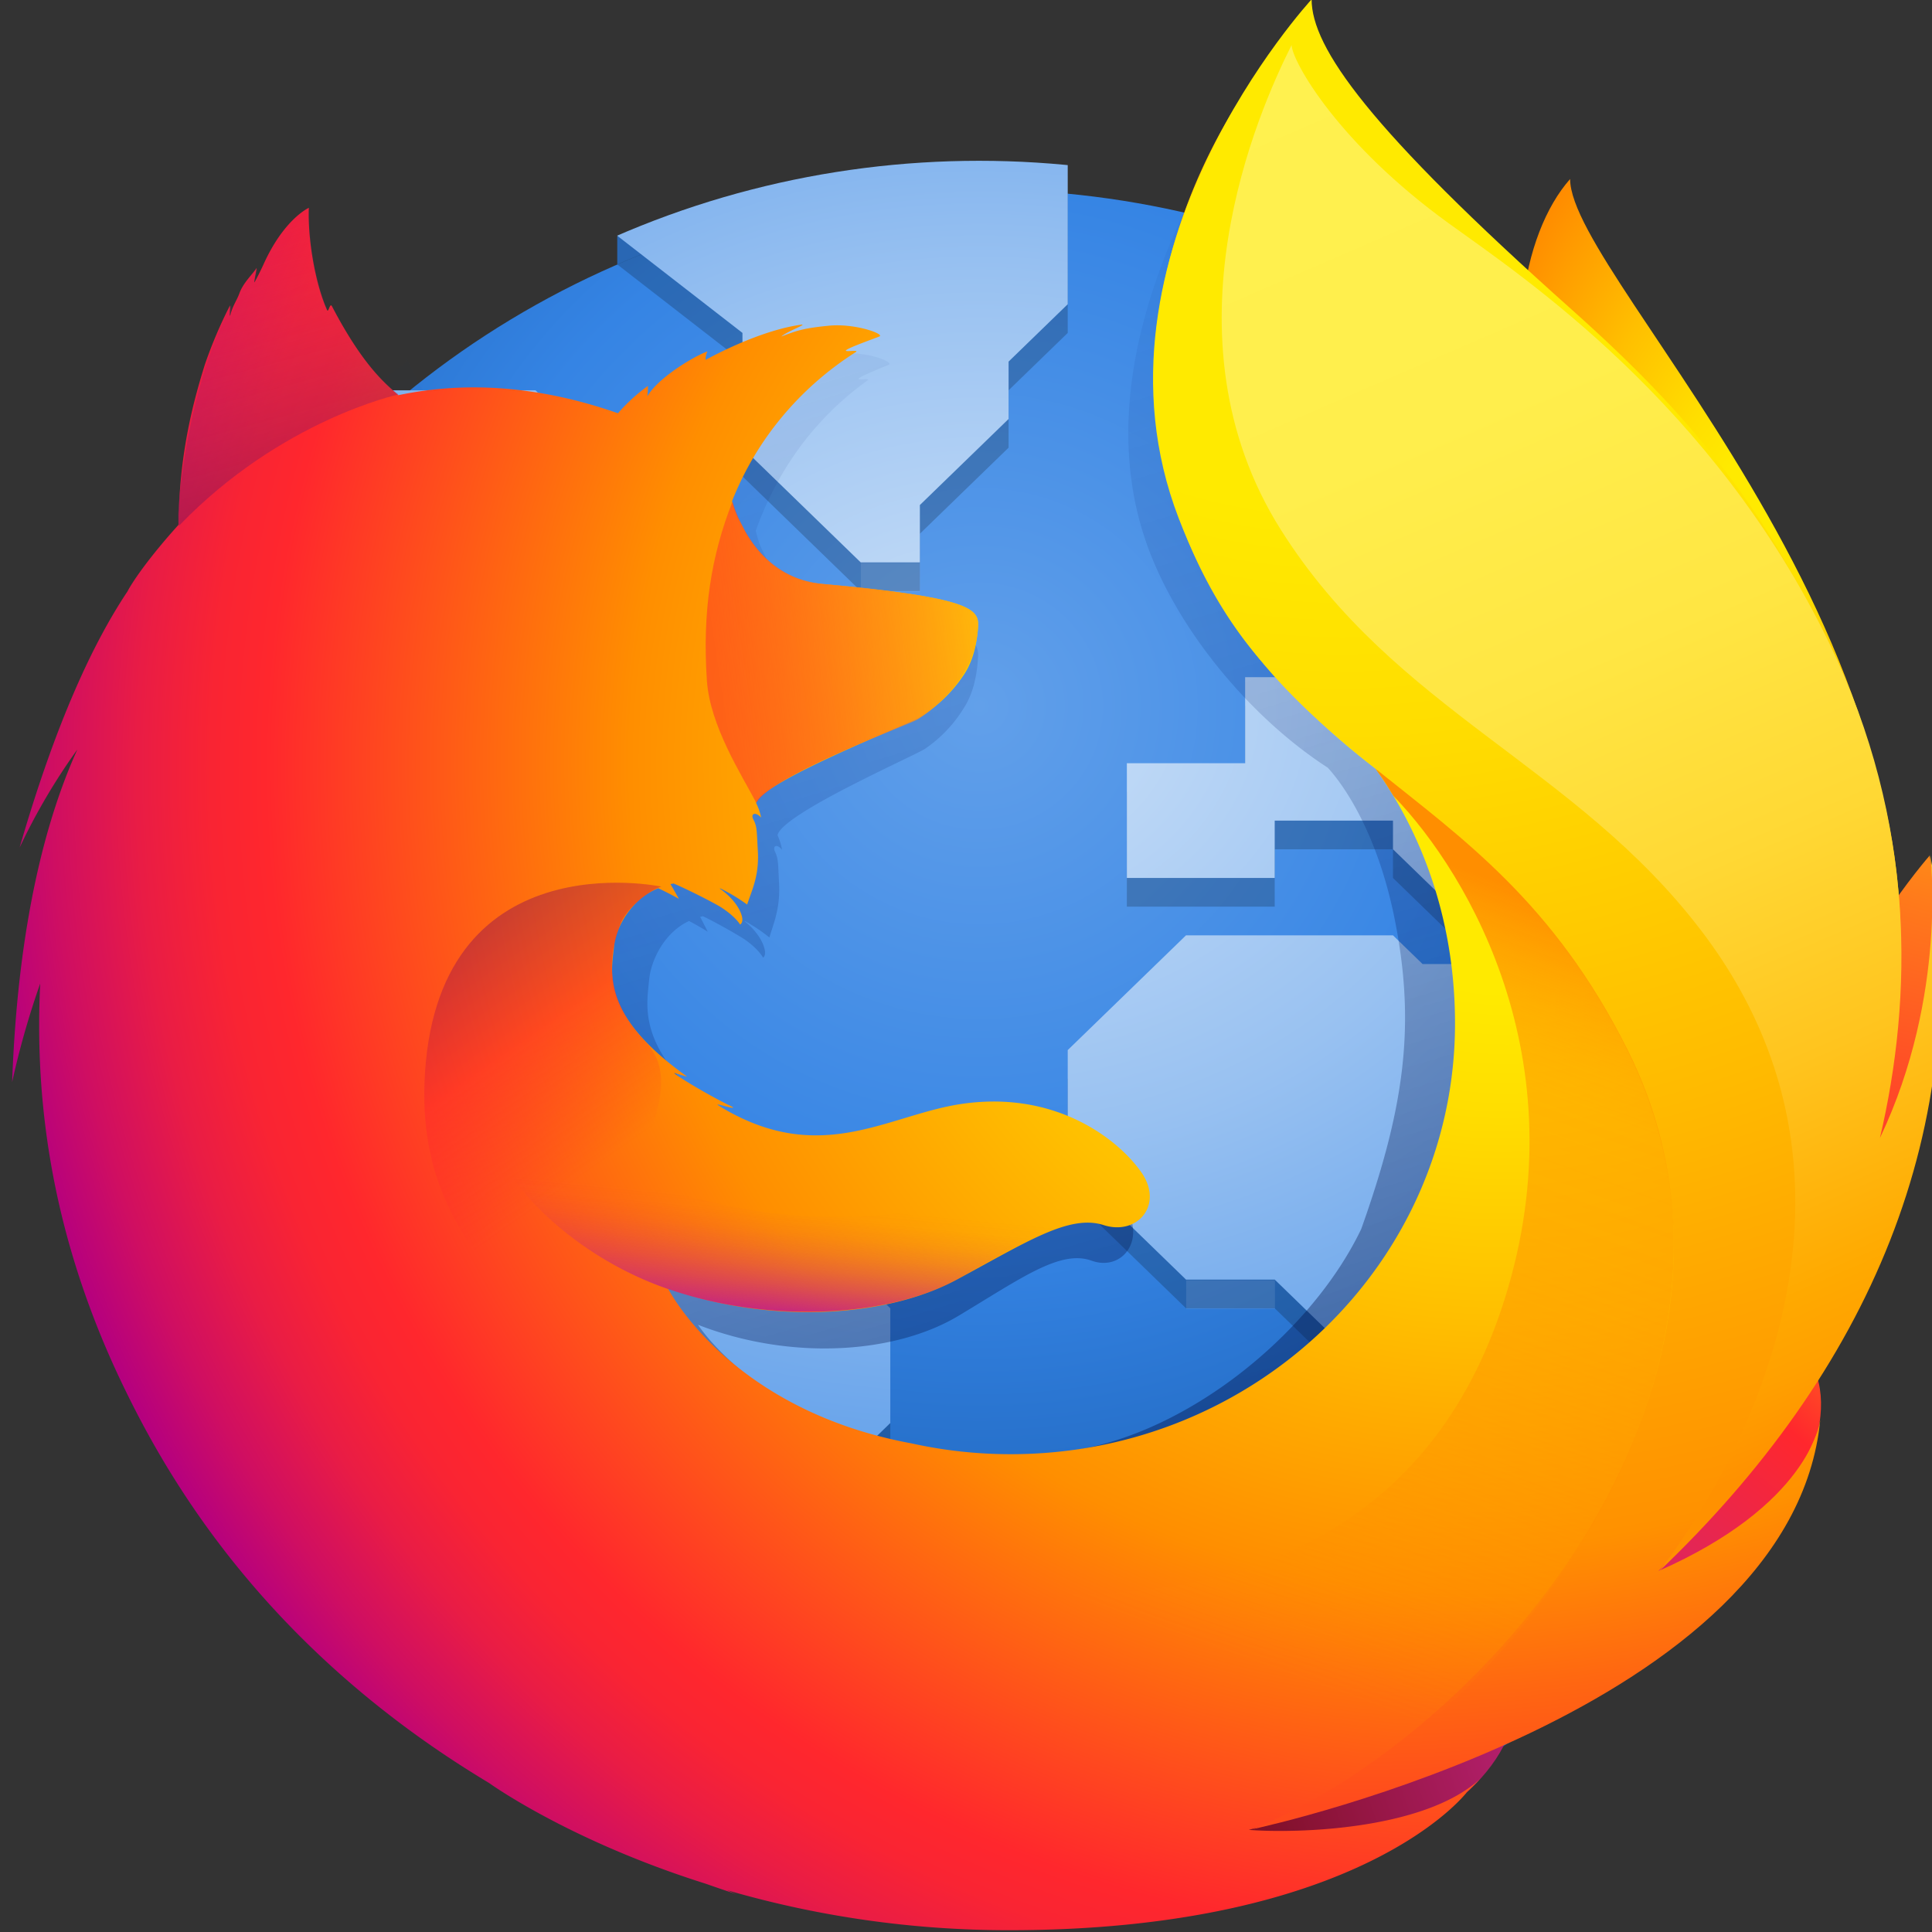 <?xml version="1.0" encoding="UTF-8" standalone="no"?>
<!-- Created with Inkscape (http://www.inkscape.org/) -->

<svg
   xmlns:dc="http://purl.org/dc/elements/1.1/"
   xmlns:cc="http://creativecommons.org/ns#"
   xmlns:rdf="http://www.w3.org/1999/02/22-rdf-syntax-ns#"
   xmlns:svg="http://www.w3.org/2000/svg"
   xmlns="http://www.w3.org/2000/svg"
   xmlns:xlink="http://www.w3.org/1999/xlink"
   xmlns:sodipodi="http://sodipodi.sourceforge.net/DTD/sodipodi-0.dtd"
   xmlns:inkscape="http://www.inkscape.org/namespaces/inkscape"
   width="64"
   height="64"
   viewBox="0 0 16.933 16.933"
   version="1.1"
   id="svg8"
   inkscape:version="0.92.4 5da689c313, 2019-01-14"
   sodipodi:docname="icon.svg">
  <rect x="0" y="0" width="16.933" height="16.933" fill="#333333" stroke="none"/>
  <defs
     id="defs2">
    <radialGradient
       gradientUnits="userSpaceOnUse"
       gradientTransform="matrix(0.762,0.034,-0.05,1.12,11560.893,10069.103)"
       r="450.875"
       fx="-14509.281"
       cy="-8329.079"
       cx="-14480.522"
       id="radial-gradient">
      <stop
         id="stop826"
         stop-color="#ffea00"
         offset="0.045" />
      <stop
         id="stop828"
         stop-color="#ffde00"
         offset="0.12" />
      <stop
         id="stop830"
         stop-color="#ffbf00"
         offset="0.254" />
      <stop
         id="stop832"
         stop-color="#ff8e00"
         offset="0.429" />
      <stop
         id="stop834"
         stop-color="#ff272d"
         offset="0.769" />
      <stop
         id="stop836"
         stop-color="#e0255a"
         offset="0.872" />
      <stop
         id="stop838"
         stop-color="#cc2477"
         offset="0.953" />
      <stop
         id="stop840"
         stop-color="#c42482"
         offset="1" />
    </radialGradient>
    <radialGradient
       gradientUnits="userSpaceOnUse"
       gradientTransform="matrix(1.225,0,0,1.225,9921.963,9899.103)"
       r="791.229"
       cy="-7921.608"
       cx="-7529.669"
       id="radial-gradient-2">
      <stop
         id="stop843"
         stop-color="#00ccda"
         offset="0" />
      <stop
         id="stop845"
         stop-color="#0083ff"
         offset="0.22" />
      <stop
         id="stop847"
         stop-color="#007af9"
         offset="0.261" />
      <stop
         id="stop849"
         stop-color="#0060e8"
         offset="0.33" />
      <stop
         id="stop851"
         stop-color="#005fe7"
         offset="0.333" />
      <stop
         id="stop853"
         stop-color="#2639ad"
         offset="0.438" />
      <stop
         id="stop855"
         stop-color="#401e84"
         offset="0.522" />
      <stop
         id="stop857"
         stop-color="#4a1475"
         offset="0.566" />
    </radialGradient>
    <linearGradient
       gradientUnits="userSpaceOnUse"
       y2="104.96"
       x2="384.231"
       y1="731.188"
       x1="575.669"
       id="linear-gradient">
      <stop
         id="stop860"
         stop-opacity="0.4"
         stop-color="#000f43"
         offset="0" />
      <stop
         id="stop862"
         stop-opacity="0.173"
         stop-color="#001962"
         offset="0.485" />
      <stop
         id="stop864"
         stop-opacity="0"
         stop-color="#002079"
         offset="1" />
    </linearGradient>
    <radialGradient
       gradientUnits="userSpaceOnUse"
       gradientTransform="matrix(1.219,0.123,-0.123,1.219,10296.265,9597.23)"
       r="266.886"
       cy="-6516.556"
       cx="-8260.94"
       id="radial-gradient-3">
      <stop
         id="stop867"
         stop-color="#ffea00"
         offset="0.003" />
      <stop
         id="stop869"
         stop-color="#ff272d"
         offset="0.497" />
      <stop
         id="stop871"
         stop-color="#c42482"
         offset="1" />
    </radialGradient>
    <radialGradient
       gradientUnits="userSpaceOnUse"
       gradientTransform="matrix(1.219,0.123,-0.123,1.219,10296.265,9597.23)"
       r="445.678"
       cy="-6772.468"
       cx="-8285.087"
       id="radial-gradient-4">
      <stop
         id="stop874"
         stop-color="#ffe900"
         offset="0.003" />
      <stop
         id="stop876"
         stop-color="#ffaf0e"
         offset="0.157" />
      <stop
         id="stop878"
         stop-color="#ff7a1b"
         offset="0.316" />
      <stop
         id="stop880"
         stop-color="#ff4e26"
         offset="0.472" />
      <stop
         id="stop882"
         stop-color="#ff2c2e"
         offset="0.621" />
      <stop
         id="stop884"
         stop-color="#ff1434"
         offset="0.762" />
      <stop
         id="stop886"
         stop-color="#ff0538"
         offset="0.892" />
      <stop
         id="stop888"
         stop-color="#ff0039"
         offset="1" />
    </radialGradient>
    <radialGradient
       gradientUnits="userSpaceOnUse"
       gradientTransform="matrix(1.219,0.123,-0.123,1.219,10296.265,9597.23)"
       r="408.958"
       cy="-6359.332"
       cx="-8222.051"
       id="radial-gradient-5">
      <stop
         id="stop891"
         stop-color="#ff272d"
         offset="0.003" />
      <stop
         id="stop893"
         stop-color="#c42482"
         offset="0.497" />
      <stop
         id="stop895"
         stop-color="#620700"
         offset="0.986" />
    </radialGradient>
    <radialGradient
       gradientUnits="userSpaceOnUse"
       r="782.18"
       fy="382.212"
       fx="778.167"
       cy="396.041"
       cx="750.189"
       id="radial-gradient-6">
      <stop
         id="stop898"
         stop-color="#ffea00"
         offset="0.156" />
      <stop
         id="stop900"
         stop-color="#ffde00"
         offset="0.231" />
      <stop
         id="stop902"
         stop-color="#ffbf00"
         offset="0.365" />
      <stop
         id="stop904"
         stop-color="#ff8e00"
         offset="0.541" />
      <stop
         id="stop906"
         stop-color="#ff272d"
         offset="0.763" />
      <stop
         id="stop908"
         stop-color="#f92433"
         offset="0.796" />
      <stop
         id="stop910"
         stop-color="#e91c45"
         offset="0.841" />
      <stop
         id="stop912"
         stop-color="#cf0e62"
         offset="0.893" />
      <stop
         id="stop914"
         stop-color="#b5007f"
         offset="0.935" />
    </radialGradient>
    <radialGradient
       gradientUnits="userSpaceOnUse"
       r="923.615"
       cy="3.289"
       cx="691.339"
       id="radial-gradient-7">
      <stop
         id="stop917"
         stop-color="#ffea00"
         offset="0.279" />
      <stop
         id="stop919"
         stop-color="#fd0"
         offset="0.402" />
      <stop
         id="stop921"
         stop-color="#ffba00"
         offset="0.63" />
      <stop
         id="stop923"
         stop-color="#ff9100"
         offset="0.856" />
      <stop
         id="stop925"
         stop-color="#ff6711"
         offset="0.933" />
      <stop
         id="stop927"
         stop-color="#ff4a1d"
         offset="0.994" />
    </radialGradient>
    <linearGradient
       gradientUnits="userSpaceOnUse"
       gradientTransform="matrix(1.219,0.123,-0.123,1.219,10296.265,9597.23)"
       y2="-6750.226"
       x2="-8660.289"
       y1="-6677.742"
       x1="-8944.65"
       id="linear-gradient-2">
      <stop
         id="stop930"
         stop-opacity="0.5"
         stop-color="#c42482"
         offset="0" />
      <stop
         id="stop932"
         stop-opacity="0.5"
         stop-color="#ff272d"
         offset="0.474" />
      <stop
         id="stop934"
         stop-opacity="0.513"
         stop-color="#ff2c2c"
         offset="0.486" />
      <stop
         id="stop936"
         stop-opacity="0.72"
         stop-color="#ff7a1a"
         offset="0.675" />
      <stop
         id="stop938"
         stop-opacity="0.871"
         stop-color="#ffb20d"
         offset="0.829" />
      <stop
         id="stop940"
         stop-opacity="0.964"
         stop-color="#ffd605"
         offset="0.942" />
      <stop
         id="stop942"
         stop-color="#ffe302"
         offset="1" />
    </linearGradient>
    <linearGradient
       gradientUnits="userSpaceOnUse"
       gradientTransform="matrix(0.995,0.1,-0.1,0.995,-173.696,1313.941)"
       y2="-1221.859"
       x2="190.775"
       y1="-1082.012"
       x1="245.347"
       id="linear-gradient-3">
      <stop
         id="stop945"
         stop-opacity="0.6"
         stop-color="#891551"
         offset="0" />
      <stop
         id="stop947"
         stop-opacity="0"
         stop-color="#c42482"
         offset="1" />
    </linearGradient>
    <linearGradient
       gradientUnits="userSpaceOnUse"
       gradientTransform="matrix(0.995,0.1,-0.1,0.995,305.439,-246.471)"
       y2="825.714"
       x2="116.148"
       y1="718.827"
       x1="22.04"
       id="linear-gradient-4">
      <stop
         id="stop950"
         stop-opacity="0.5"
         stop-color="#891551"
         offset="0.005" />
      <stop
         id="stop952"
         stop-opacity="0.5"
         stop-color="#ff272d"
         offset="0.484" />
      <stop
         id="stop954"
         stop-opacity="0"
         stop-color="#ff272d"
         offset="1" />
    </linearGradient>
    <linearGradient
       gradientUnits="userSpaceOnUse"
       gradientTransform="matrix(0.995,0.1,-0.1,0.995,305.439,-246.471)"
       y2="829.835"
       x2="200.171"
       y1="904.616"
       x1="200.104"
       id="linear-gradient-5">
      <stop
         id="stop957"
         stop-color="#c42482"
         offset="0" />
      <stop
         id="stop959"
         stop-opacity="0.81"
         stop-color="#c42482"
         offset="0.083" />
      <stop
         id="stop961"
         stop-opacity="0.565"
         stop-color="#c42482"
         offset="0.206" />
      <stop
         id="stop963"
         stop-opacity="0.362"
         stop-color="#c42482"
         offset="0.328" />
      <stop
         id="stop965"
         stop-opacity="0.204"
         stop-color="#c42482"
         offset="0.447" />
      <stop
         id="stop967"
         stop-opacity="0.091"
         stop-color="#c42482"
         offset="0.562" />
      <stop
         id="stop969"
         stop-opacity="0.023"
         stop-color="#c42482"
         offset="0.673" />
      <stop
         id="stop971"
         stop-opacity="0"
         stop-color="#c42482"
         offset="0.773" />
    </linearGradient>
    <linearGradient
       gradientUnits="userSpaceOnUse"
       y2="721.615"
       x2="961.187"
       y1="38.12"
       x1="655.531"
       id="linear-gradient-6">
      <stop
         id="stop974"
         stop-color="#fff14f"
         offset="0" />
      <stop
         id="stop976"
         stop-color="#ffee4c"
         offset="0.268" />
      <stop
         id="stop978"
         stop-color="#ffe643"
         offset="0.452" />
      <stop
         id="stop980"
         stop-color="#ffd834"
         offset="0.612" />
      <stop
         id="stop982"
         stop-color="#ffc41e"
         offset="0.757" />
      <stop
         id="stop984"
         stop-color="#ffab02"
         offset="0.892" />
      <stop
         id="stop986"
         stop-color="#ffa900"
         offset="0.902" />
      <stop
         id="stop988"
         stop-color="#ffa000"
         offset="0.949" />
      <stop
         id="stop990"
         stop-color="#ff9100"
         offset="1" />
    </linearGradient>
    <linearGradient
       gradientUnits="userSpaceOnUse"
       y2="819.96"
       x2="571.098"
       y1="431.21"
       x1="715.885"
       id="linear-gradient-7">
      <stop
         id="stop993"
         stop-color="#ff8e00"
         offset="0" />
      <stop
         id="stop995"
         stop-opacity="0.858"
         stop-color="#ff8e00"
         offset="0.04" />
      <stop
         id="stop997"
         stop-opacity="0.729"
         stop-color="#ff8e00"
         offset="0.084" />
      <stop
         id="stop999"
         stop-opacity="0.628"
         stop-color="#ff8e00"
         offset="0.13" />
      <stop
         id="stop1001"
         stop-opacity="0.557"
         stop-color="#ff8e00"
         offset="0.178" />
      <stop
         id="stop1003"
         stop-opacity="0.514"
         stop-color="#ff8e00"
         offset="0.227" />
      <stop
         id="stop1005"
         stop-opacity="0.5"
         stop-color="#ff8e00"
         offset="0.282" />
      <stop
         id="stop1007"
         stop-opacity="0.478"
         stop-color="#ff8e00"
         offset="0.389" />
      <stop
         id="stop1009"
         stop-opacity="0.416"
         stop-color="#ff8e00"
         offset="0.524" />
      <stop
         id="stop1011"
         stop-opacity="0.314"
         stop-color="#ff8e00"
         offset="0.676" />
      <stop
         id="stop1013"
         stop-opacity="0.172"
         stop-color="#ff8e00"
         offset="0.838" />
      <stop
         id="stop1015"
         stop-opacity="0"
         stop-color="#ff8e00"
         offset="1" />
    </linearGradient>
    <linearGradient
       id="linearGradient1062">
      <stop
         style="stop-color:#cee2f8;stop-opacity:1"
         offset="0"
         id="stop1056" />
      <stop
         id="stop1058"
         offset="0.552"
         style="stop-color:#98c1f1;stop-opacity:1" />
      <stop
         style="stop-color:#62a0ea;stop-opacity:1"
         offset="1"
         id="stop1060" />
    </linearGradient>
    <linearGradient
       id="linearGradient1137">
      <stop
         id="stop1133"
         offset="0"
         style="stop-color:#62a0ea;stop-opacity:1" />
      <stop
         style="stop-color:#3584e4;stop-opacity:1"
         offset="0.552"
         id="stop1139" />
      <stop
         id="stop1135"
         offset="1"
         style="stop-color:#1a5fb4;stop-opacity:1" />
    </linearGradient>
    <linearGradient
       id="linearGradient1494">
      <stop
         style="stop-color:#babdb6;stop-opacity:1;"
         offset="0"
         id="stop1490" />
      <stop
         style="stop-color:#babdb6;stop-opacity:0;"
         offset="1"
         id="stop1492" />
    </linearGradient>
    <linearGradient
       xlink:href="#linearGradient1494"
       id="linearGradient1496"
       x1="280"
       y1="172"
       x2="280"
       y2="20"
       gradientUnits="userSpaceOnUse" />
    <clipPath
       clipPathUnits="userSpaceOnUse"
       id="clipPath1113">
      <circle
         style="display:inline;opacity:1;fill:#3584e4;fill-opacity:1;stroke:none;stroke-width:0.01px;stroke-linecap:butt;stroke-linejoin:miter;stroke-miterlimit:4;stroke-dasharray:none;stroke-dashoffset:0;stroke-opacity:1;marker:none;marker-start:none;marker-mid:none;marker-end:none;paint-order:normal;enable-background:new"
         id="circle1115"
         cx="64"
         cy="236"
         r="52" />
    </clipPath>
    <clipPath
       clipPathUnits="userSpaceOnUse"
       id="clipPath987">
      <circle
         r="60"
         cy="236"
         cx="64"
         id="circle989"
         style="display:inline;opacity:1;fill:#3584e4;fill-opacity:1;stroke:none;stroke-width:4.286;stroke-linecap:butt;stroke-linejoin:miter;stroke-miterlimit:4;stroke-dasharray:none;stroke-dashoffset:0;stroke-opacity:1;marker:none;marker-start:none;marker-mid:none;marker-end:none;paint-order:normal;enable-background:new" />
    </clipPath>
    <clipPath
       clipPathUnits="userSpaceOnUse"
       id="clipPath1106">
      <g
         style="display:inline;fill:#f5c211;stroke-width:0.933;enable-background:new"
         transform="matrix(0.268,0,0,0.268,-4.571,224.214)"
         id="g1112">
        <circle
           style="display:inline;opacity:1;fill:#f5c211;fill-opacity:1;stroke:none;stroke-width:0.042px;stroke-linecap:butt;stroke-linejoin:miter;stroke-miterlimit:4;stroke-dasharray:none;stroke-dashoffset:0;stroke-opacity:1;marker:none;marker-start:none;marker-mid:none;marker-end:none;paint-order:normal;enable-background:new"
           id="circle1108"
           cx="256"
           cy="44"
           r="224" />
        <circle
           r="224"
           cy="44"
           cx="256"
           id="circle1110"
           style="display:inline;opacity:1;fill:#f5c211;fill-opacity:1;stroke:none;stroke-width:0.042px;stroke-linecap:butt;stroke-linejoin:miter;stroke-miterlimit:4;stroke-dasharray:none;stroke-dashoffset:0;stroke-opacity:1;marker:none;marker-start:none;marker-mid:none;marker-end:none;paint-order:normal;enable-background:new" />
      </g>
    </clipPath>
    <radialGradient
       xlink:href="#linearGradient1137"
       id="radialGradient1131"
       gradientUnits="userSpaceOnUse"
       gradientTransform="matrix(1.084,0,0,1.117,-21.621,6.225)"
       cx="256"
       cy="-46.416"
       fx="256"
       fy="-46.416"
       r="224" />
    <radialGradient
       xlink:href="#linearGradient1062"
       id="radialGradient1054"
       gradientUnits="userSpaceOnUse"
       gradientTransform="matrix(0.29,-7.8944831e-4,6.6501927e-4,0.245,50.335,156.099)"
       cx="46.511"
       cy="236.83"
       fx="46.511"
       fy="236.83"
       r="224" />
    <linearGradient
       id="linearGradient8215">
      <stop
         style="stop-color:#ffffff;stop-opacity:1;"
         offset="0"
         id="stop8211" />
      <stop
         style="stop-color:#e4e4e4;stop-opacity:1"
         offset="1"
         id="stop8213" />
    </linearGradient>
    <radialGradient
       cx="17.814"
       cy="24.149"
       fx="17.814"
       fy="24.149"
       gradientTransform="matrix(7.429,0,-8.2510486e-8,7.121,-87.913,43.752)"
       gradientUnits="userSpaceOnUse"
       id="radialGradient4851-7-7"
       r="9.125"
       xlink:href="#linearGradient8215" />
    <radialGradient
       inkscape:collect="always"
       xlink:href="#linearGradient1137"
       id="radialGradient1717"
       gradientUnits="userSpaceOnUse"
       gradientTransform="matrix(1.084,0,0,1.117,-21.621,6.225)"
       cx="256"
       cy="-46.416"
       fx="256"
       fy="-46.416"
       r="224" />
    <radialGradient
       inkscape:collect="always"
       xlink:href="#linearGradient1062"
       id="radialGradient1719"
       gradientUnits="userSpaceOnUse"
       gradientTransform="matrix(0.29,-7.8944831e-4,6.6501927e-4,0.245,50.335,156.099)"
       cx="46.511"
       cy="236.83"
       fx="46.511"
       fy="236.83"
       r="224" />
    <radialGradient
       inkscape:collect="always"
       xlink:href="#radial-gradient"
       id="radialGradient1721"
       gradientUnits="userSpaceOnUse"
       gradientTransform="matrix(0.202,0.009,-0.013,0.296,2963.474,2709.607)"
       cx="-14480.522"
       cy="-8329.079"
       fx="-14509.281"
       r="450.875" />
    <linearGradient
       inkscape:collect="always"
       xlink:href="#linear-gradient"
       id="linearGradient1723"
       gradientUnits="userSpaceOnUse"
       gradientTransform="matrix(0.265,0,0,0.265,-95.346,45.49)"
       x1="575.669"
       y1="731.188"
       x2="384.231"
       y2="104.96" />
    <radialGradient
       inkscape:collect="always"
       xlink:href="#radial-gradient-3"
       id="radialGradient1725"
       gradientUnits="userSpaceOnUse"
       gradientTransform="matrix(0.323,0.033,-0.033,0.323,2628.874,2584.757)"
       cx="-8260.94"
       cy="-6516.556"
       r="266.886" />
    <radialGradient
       inkscape:collect="always"
       xlink:href="#radial-gradient-4"
       id="radialGradient1727"
       gradientUnits="userSpaceOnUse"
       gradientTransform="matrix(0.323,0.033,-0.033,0.323,2628.874,2584.757)"
       cx="-8285.087"
       cy="-6772.468"
       r="445.678" />
    <radialGradient
       inkscape:collect="always"
       xlink:href="#radial-gradient-5"
       id="radialGradient1729"
       gradientUnits="userSpaceOnUse"
       gradientTransform="matrix(0.323,0.033,-0.033,0.323,2628.874,2584.757)"
       cx="-8222.051"
       cy="-6359.332"
       r="408.958" />
    <radialGradient
       inkscape:collect="always"
       xlink:href="#radial-gradient-6"
       id="radialGradient1731"
       gradientUnits="userSpaceOnUse"
       gradientTransform="matrix(0.265,0,0,0.265,-95.346,45.49)"
       cx="750.189"
       cy="396.041"
       fx="778.167"
       fy="382.212"
       r="782.18" />
    <radialGradient
       inkscape:collect="always"
       xlink:href="#radial-gradient-7"
       id="radialGradient1733"
       gradientUnits="userSpaceOnUse"
       gradientTransform="matrix(0.265,0,0,0.265,-95.346,45.49)"
       cx="691.339"
       cy="3.289"
       r="923.615" />
    <linearGradient
       inkscape:collect="always"
       xlink:href="#linear-gradient-2"
       id="linearGradient1735"
       gradientUnits="userSpaceOnUse"
       gradientTransform="matrix(0.323,0.033,-0.033,0.323,2628.874,2584.757)"
       x1="-8944.65"
       y1="-6677.742"
       x2="-8660.289"
       y2="-6750.226" />
    <linearGradient
       inkscape:collect="always"
       xlink:href="#linear-gradient-3"
       id="linearGradient1737"
       gradientUnits="userSpaceOnUse"
       gradientTransform="matrix(0.263,0.026,-0.026,0.263,-141.303,393.137)"
       x1="245.347"
       y1="-1082.012"
       x2="190.775"
       y2="-1221.859" />
    <linearGradient
       inkscape:collect="always"
       xlink:href="#linear-gradient-4"
       id="linearGradient1739"
       gradientUnits="userSpaceOnUse"
       gradientTransform="matrix(0.263,0.026,-0.026,0.263,-14.532,-19.722)"
       x1="22.04"
       y1="718.827"
       x2="116.148"
       y2="825.714" />
    <linearGradient
       inkscape:collect="always"
       xlink:href="#linear-gradient-5"
       id="linearGradient1741"
       gradientUnits="userSpaceOnUse"
       gradientTransform="matrix(0.263,0.026,-0.026,0.263,-14.532,-19.722)"
       x1="200.104"
       y1="904.616"
       x2="200.171"
       y2="829.835" />
    <linearGradient
       inkscape:collect="always"
       xlink:href="#linear-gradient-6"
       id="linearGradient1743"
       gradientUnits="userSpaceOnUse"
       gradientTransform="matrix(0.265,0,0,0.265,-95.346,45.49)"
       x1="655.531"
       y1="38.12"
       x2="961.187"
       y2="721.615" />
    <linearGradient
       inkscape:collect="always"
       xlink:href="#linear-gradient-7"
       id="linearGradient1745"
       gradientUnits="userSpaceOnUse"
       gradientTransform="matrix(0.265,0,0,0.265,-95.346,45.49)"
       x1="715.885"
       y1="431.21"
       x2="571.098"
       y2="819.96" />
    <radialGradient
       gradientUnits="userSpaceOnUse"
       gradientTransform="matrix(0.762,0.034,-0.05,1.12,11560.893,10069.103)"
       r="450.875"
       fx="-14509.281"
       cy="-8329.079"
       cx="-14480.522"
       id="radial-gradient-67">
      <stop
         id="stop1781"
         stop-color="#ffea00"
         offset="0.045" />
      <stop
         id="stop1783"
         stop-color="#ffde00"
         offset="0.12" />
      <stop
         id="stop1785"
         stop-color="#ffbf00"
         offset="0.254" />
      <stop
         id="stop1787"
         stop-color="#ff8e00"
         offset="0.429" />
      <stop
         id="stop1789"
         stop-color="#ff272d"
         offset="0.769" />
      <stop
         id="stop1791"
         stop-color="#e0255a"
         offset="0.872" />
      <stop
         id="stop1793"
         stop-color="#cc2477"
         offset="0.953" />
      <stop
         id="stop1795"
         stop-color="#c42482"
         offset="1" />
    </radialGradient>
    <radialGradient
       gradientUnits="userSpaceOnUse"
       gradientTransform="matrix(1.225,0,0,1.225,9921.963,9899.103)"
       r="791.229"
       cy="-7921.608"
       cx="-7529.669"
       id="radial-gradient-2-5">
      <stop
         id="stop1798"
         stop-color="#00ccda"
         offset="0" />
      <stop
         id="stop1800"
         stop-color="#0083ff"
         offset="0.22" />
      <stop
         id="stop1802"
         stop-color="#007af9"
         offset="0.261" />
      <stop
         id="stop1804"
         stop-color="#0060e8"
         offset="0.33" />
      <stop
         id="stop1806"
         stop-color="#005fe7"
         offset="0.333" />
      <stop
         id="stop1808"
         stop-color="#2639ad"
         offset="0.438" />
      <stop
         id="stop1810"
         stop-color="#401e84"
         offset="0.522" />
      <stop
         id="stop1812"
         stop-color="#4a1475"
         offset="0.566" />
    </radialGradient>
    <linearGradient
       gradientUnits="userSpaceOnUse"
       y2="104.96"
       x2="384.231"
       y1="731.188"
       x1="575.669"
       id="linear-gradient-35">
      <stop
         id="stop1815"
         stop-opacity="0.4"
         stop-color="#000f43"
         offset="0" />
      <stop
         id="stop1817"
         stop-opacity="0.173"
         stop-color="#001962"
         offset="0.485" />
      <stop
         id="stop1819"
         stop-opacity="0"
         stop-color="#002079"
         offset="1" />
    </linearGradient>
    <radialGradient
       gradientUnits="userSpaceOnUse"
       gradientTransform="matrix(1.219,0.123,-0.123,1.219,10296.265,9597.23)"
       r="266.886"
       cy="-6516.556"
       cx="-8260.94"
       id="radial-gradient-3-6">
      <stop
         id="stop1822"
         stop-color="#ffea00"
         offset="0.003" />
      <stop
         id="stop1824"
         stop-color="#ff272d"
         offset="0.497" />
      <stop
         id="stop1826"
         stop-color="#c42482"
         offset="1" />
    </radialGradient>
    <radialGradient
       gradientUnits="userSpaceOnUse"
       gradientTransform="matrix(1.219,0.123,-0.123,1.219,10296.265,9597.23)"
       r="445.678"
       cy="-6772.468"
       cx="-8285.087"
       id="radial-gradient-4-2">
      <stop
         id="stop1829"
         stop-color="#ffe900"
         offset="0.003" />
      <stop
         id="stop1831"
         stop-color="#ffaf0e"
         offset="0.157" />
      <stop
         id="stop1833"
         stop-color="#ff7a1b"
         offset="0.316" />
      <stop
         id="stop1835"
         stop-color="#ff4e26"
         offset="0.472" />
      <stop
         id="stop1837"
         stop-color="#ff2c2e"
         offset="0.621" />
      <stop
         id="stop1839"
         stop-color="#ff1434"
         offset="0.762" />
      <stop
         id="stop1841"
         stop-color="#ff0538"
         offset="0.892" />
      <stop
         id="stop1843"
         stop-color="#ff0039"
         offset="1" />
    </radialGradient>
    <radialGradient
       gradientUnits="userSpaceOnUse"
       gradientTransform="matrix(1.219,0.123,-0.123,1.219,10296.265,9597.23)"
       r="408.958"
       cy="-6359.332"
       cx="-8222.051"
       id="radial-gradient-5-9">
      <stop
         id="stop1846"
         stop-color="#ff272d"
         offset="0.003" />
      <stop
         id="stop1848"
         stop-color="#c42482"
         offset="0.497" />
      <stop
         id="stop1850"
         stop-color="#620700"
         offset="0.986" />
    </radialGradient>
    <radialGradient
       gradientUnits="userSpaceOnUse"
       r="782.18"
       fy="382.212"
       fx="778.167"
       cy="396.041"
       cx="750.189"
       id="radial-gradient-6-1">
      <stop
         id="stop1853"
         stop-color="#ffea00"
         offset="0.156" />
      <stop
         id="stop1855"
         stop-color="#ffde00"
         offset="0.231" />
      <stop
         id="stop1857"
         stop-color="#ffbf00"
         offset="0.365" />
      <stop
         id="stop1859"
         stop-color="#ff8e00"
         offset="0.541" />
      <stop
         id="stop1861"
         stop-color="#ff272d"
         offset="0.763" />
      <stop
         id="stop1863"
         stop-color="#f92433"
         offset="0.796" />
      <stop
         id="stop1865"
         stop-color="#e91c45"
         offset="0.841" />
      <stop
         id="stop1867"
         stop-color="#cf0e62"
         offset="0.893" />
      <stop
         id="stop1869"
         stop-color="#b5007f"
         offset="0.935" />
    </radialGradient>
    <radialGradient
       gradientUnits="userSpaceOnUse"
       r="923.615"
       cy="3.289"
       cx="691.339"
       id="radial-gradient-7-2">
      <stop
         id="stop1872"
         stop-color="#ffea00"
         offset="0.279" />
      <stop
         id="stop1874"
         stop-color="#fd0"
         offset="0.402" />
      <stop
         id="stop1876"
         stop-color="#ffba00"
         offset="0.63" />
      <stop
         id="stop1878"
         stop-color="#ff9100"
         offset="0.856" />
      <stop
         id="stop1880"
         stop-color="#ff6711"
         offset="0.933" />
      <stop
         id="stop1882"
         stop-color="#ff4a1d"
         offset="0.994" />
    </radialGradient>
    <linearGradient
       gradientUnits="userSpaceOnUse"
       y2="721.615"
       x2="961.187"
       y1="38.12"
       x1="655.531"
       id="linear-gradient-6-7">
      <stop
         id="stop1929"
         stop-color="#fff14f"
         offset="0" />
      <stop
         id="stop1931"
         stop-color="#ffee4c"
         offset="0.268" />
      <stop
         id="stop1933"
         stop-color="#ffe643"
         offset="0.452" />
      <stop
         id="stop1935"
         stop-color="#ffd834"
         offset="0.612" />
      <stop
         id="stop1937"
         stop-color="#ffc41e"
         offset="0.757" />
      <stop
         id="stop1939"
         stop-color="#ffab02"
         offset="0.892" />
      <stop
         id="stop1941"
         stop-color="#ffa900"
         offset="0.902" />
      <stop
         id="stop1943"
         stop-color="#ffa000"
         offset="0.949" />
      <stop
         id="stop1945"
         stop-color="#ff9100"
         offset="1" />
    </linearGradient>
    <linearGradient
       gradientUnits="userSpaceOnUse"
       y2="819.96"
       x2="571.098"
       y1="431.21"
       x1="715.885"
       id="linear-gradient-7-0">
      <stop
         id="stop1948"
         stop-color="#ff8e00"
         offset="0" />
      <stop
         id="stop1950"
         stop-opacity="0.858"
         stop-color="#ff8e00"
         offset="0.04" />
      <stop
         id="stop1952"
         stop-opacity="0.729"
         stop-color="#ff8e00"
         offset="0.084" />
      <stop
         id="stop1954"
         stop-opacity="0.628"
         stop-color="#ff8e00"
         offset="0.13" />
      <stop
         id="stop1956"
         stop-opacity="0.557"
         stop-color="#ff8e00"
         offset="0.178" />
      <stop
         id="stop1958"
         stop-opacity="0.514"
         stop-color="#ff8e00"
         offset="0.227" />
      <stop
         id="stop1960"
         stop-opacity="0.5"
         stop-color="#ff8e00"
         offset="0.282" />
      <stop
         id="stop1962"
         stop-opacity="0.478"
         stop-color="#ff8e00"
         offset="0.389" />
      <stop
         id="stop1964"
         stop-opacity="0.416"
         stop-color="#ff8e00"
         offset="0.524" />
      <stop
         id="stop1966"
         stop-opacity="0.314"
         stop-color="#ff8e00"
         offset="0.676" />
      <stop
         id="stop1968"
         stop-opacity="0.172"
         stop-color="#ff8e00"
         offset="0.838" />
      <stop
         id="stop1970"
         stop-opacity="0"
         stop-color="#ff8e00"
         offset="1" />
    </linearGradient>
  </defs>
  <sodipodi:namedview
     id="base"
     pagecolor="#ffffff"
     bordercolor="#666666"
     borderopacity="1.0"
     inkscape:pageopacity="0.0"
     inkscape:pageshadow="2"
     inkscape:zoom="3.959798"
     inkscape:cx="26.122216"
     inkscape:cy="10.14475"
     inkscape:document-units="mm"
     inkscape:current-layer="layer1"
     showgrid="false"
     units="px"
     inkscape:window-width="1920"
     inkscape:window-height="1016"
     inkscape:window-x="0"
     inkscape:window-y="27"
     inkscape:window-maximized="1" />
  <g
     inkscape:label="Capa 1"
     inkscape:groupmode="layer"
     id="layer1"
     transform="translate(0,-280.067)">
    <g
       style="fill:#1a5fb4"
       transform="matrix(1.701,0,0,1.701,230.245,-119.216)"
       id="g1119"
       clip-path="url(#clipPath1113)" />
    <path
       inkscape:connector-curvature="0"
       d=""
       cx="63"
       cy="376.5"
       rx="31"
       ry="55"
       style="display:inline;opacity:1;fill:none;fill-opacity:1;stroke:#1a5fb4;stroke-width:3.403;stroke-linecap:butt;stroke-linejoin:miter;stroke-miterlimit:4;stroke-dasharray:none;stroke-dashoffset:0;stroke-opacity:1;marker:none;marker-start:none;marker-mid:none;marker-end:none;paint-order:normal;enable-background:new"
       id="ellipse1344" />
    <circle
       r="0"
       cy="285.69"
       cx="339.127"
       id="circle1005"
       style="display:inline;opacity:1;fill:#d5d3cf;fill-opacity:1;stroke:none;stroke-width:0.51;stroke-linejoin:round;stroke-miterlimit:4;stroke-dasharray:2.042, 1.021;stroke-dashoffset:0;stroke-opacity:1;enable-background:new" />
    <g
       id="g1480"
       style="fill:url(#linearGradient1496);fill-opacity:1"
       transform="matrix(1.701,0,0,1.701,230.245,-122.618)" />
    <g
       id="g1779"
       transform="matrix(0.067,0,0,0.065,54.438,271.511)">
      <g
         transform="matrix(1.137,0,0,1.137,-1070.006,-43.792)"
         id="g1687">
        <path
           inkscape:connector-curvature="0"
           id="path1645"
           d="m 297.488,182.285 2.6e-4,3.401 6.824,-0.271 0.154,-3.398 z"
           style="fill:#2967b4;fill-opacity:1;fill-rule:evenodd;stroke:none;stroke-width:1.701px;stroke-linecap:butt;stroke-linejoin:miter;stroke-opacity:1" />
        <path
           inkscape:connector-curvature="0"
           id="path1647"
           d="m 237.264,268.877 2.6e-4,3.401 6.824,-0.271 0.154,-3.398 z"
           style="display:inline;fill:#164e93;fill-opacity:1;fill-rule:evenodd;stroke:none;stroke-width:1.701px;stroke-linecap:butt;stroke-linejoin:miter;stroke-opacity:1;enable-background:new" />
        <g
           style="display:inline;stroke-width:0.933;enable-background:new"
           transform="matrix(0.456,0,0,0.456,222.467,258.834)"
           id="g1651">
          <circle
             r="224"
             cy="44"
             cx="256"
             id="circle1649"
             style="display:inline;opacity:1;fill:url(#radialGradient1717);fill-opacity:1;stroke:none;stroke-width:0.042px;stroke-linecap:butt;stroke-linejoin:miter;stroke-miterlimit:4;stroke-dasharray:none;stroke-dashoffset:0;stroke-opacity:1;marker:none;marker-start:none;marker-mid:none;marker-end:none;paint-order:normal;enable-background:new" />
        </g>
        <path
           inkscape:connector-curvature="0"
           id="path1653"
           d="m 38,176 v 4 l 10,8 v 8 l 8,8 h 4 v -4 l 6,-6 v -4 l 4,-4 v -10 z m -4,16 H 4 c 0,0 0.509,40.442 0,40 l 20,18 v -6 l -4,-4 6,-6 h 4 l 4,4 0.125,-8.402 L 40,224 h 4 v -4 l 4,-4 v -6 L 43.728,206.125 34,206 v 8 h -4 l -4,-4 v -4 l 6,-6 h 6 v -4 z m 60,2 -6,6 v 4 h 6 v -2.143 h 4 v 4.268 L 96,208 H 86 v 4 h -4 v 6 h -8 v 8 h 10 v -4 h 8 v 2 l 4,4 h 2 v -2 l -2,-2 v -2 h 4 l 6,6 h 6 v 2 l -2,2 h -4 l 18,18 V 194 H 96 Z m 12,38 H 94 l -2,-2 H 78 l -8,8 v 8 l 8,8 h 6 l 4,4 v 2 l 2,2 v 12 l 14,14 h 8 v -30 l 4,-4 v -8 l -10,-10 z m -2,-12 h 4 l 6,6 h -4 z m -74,28 -4,4 v 10 l 8.125,8.143 L 34,296 h 8 v -8 l 6,-6 v -4 l 6,-6 v -4 l 4,-4 v -8 l -4,-4 h -8 l -4,-4 z"
           clip-path="url(#clipPath987)"
           style="color:#000000;display:inline;overflow:visible;visibility:visible;opacity:0.2;vector-effect:none;fill:#000000;fill-opacity:1;fill-rule:nonzero;stroke:none;stroke-width:0.011px;stroke-linecap:butt;stroke-linejoin:miter;stroke-miterlimit:4;stroke-dasharray:none;stroke-dashoffset:0;stroke-opacity:1;marker:none;marker-start:none;marker-mid:none;marker-end:none;paint-order:normal;enable-background:accumulate"
           transform="matrix(1.701,0,0,1.701,230.245,-122.618)" />
        <path
           inkscape:connector-curvature="0"
           id="path1655"
           d="m 100,270 h 12 v 20 h -12 z"
           clip-path="url(#clipPath1106)"
           style="opacity:0.1;fill:#ffffff;fill-opacity:1;stroke:none;stroke-width:2;stroke-linecap:round;stroke-linejoin:round;stroke-miterlimit:4;stroke-dasharray:none;stroke-dashoffset:0;stroke-opacity:1"
           transform="matrix(1.701,0,0,1.701,230.245,-122.618)" />
        <path
           inkscape:connector-curvature="0"
           style="fill:#144788;fill-opacity:1;fill-rule:evenodd;stroke:none;stroke-width:1.701px;stroke-linecap:butt;stroke-linejoin:miter;stroke-opacity:1"
           d="m 410.581,268.677 v 3.403 h 6.805 v -3.403 z"
           id="path1657" />
        <path
           inkscape:connector-curvature="0"
           style="color:#000000;display:inline;overflow:visible;visibility:visible;opacity:1;vector-effect:none;fill:url(#radialGradient1719);fill-opacity:1;fill-rule:nonzero;stroke:none;stroke-width:0.011px;stroke-linecap:butt;stroke-linejoin:miter;stroke-miterlimit:4;stroke-dasharray:none;stroke-dashoffset:0;stroke-opacity:1;marker:none;marker-start:none;marker-mid:none;marker-end:none;paint-order:normal;enable-background:accumulate"
           clip-path="url(#clipPath987)"
           d="m 38,176 v 4 l 10,8 v 8 l 8,8 h 4 v -4 l 6,-6 v -4 l 4,-4 v -10 z m -4,16 H 4 c 0,0 0.509,40.442 0,40 l 20,18 v -6 l -4,-4 6,-6 h 4 l 4,4 0.125,-8.402 L 40,224 h 4 v -4 l 4,-4 v -6 L 43.728,206.125 34,206 v 8 h -4 l -4,-4 v -4 l 6,-6 h 6 v -4 z m 60,2 -6,6 v 4 h 6 v -2.143 h 4 v 4.268 L 96,208 H 86 v 4 h -4 v 6 h -8 v 8 h 10 v -4 h 8 v 2 l 4,4 h 2 v -2 l -2,-2 v -2 h 4 l 6,6 h 6 v 2 l -2,2 h -4 l 18,18 V 194 H 96 Z m 12,38 H 94 l -2,-2 H 78 l -8,8 v 8 l 8,8 h 6 l 4,4 v 2 l 2,2 v 12 l 14,14 h 8 v -30 l 4,-4 v -8 l -10,-10 z m -2,-12 h 4 l 6,6 h -4 z m -74,28 -4,4 v 10 l 8.125,8.143 L 34,296 h 8 v -8 l 6,-6 v -4 l 6,-6 v -4 l 4,-4 v -8 l -4,-4 h -8 l -4,-4 z"
           id="path1659"
           transform="matrix(1.701,0,0,1.701,230.245,-126.021)" />
        <rect
           y="306.105"
           x="362.945"
           height="3.403"
           width="10.208"
           id="rect1661"
           style="opacity:0.1;fill:#ffffff;fill-opacity:1;stroke:none;stroke-width:3.403;stroke-linecap:round;stroke-linejoin:round;stroke-miterlimit:4;stroke-dasharray:none;stroke-dashoffset:0;stroke-opacity:1" />
        <rect
           style="opacity:0.1;fill:#ffffff;fill-opacity:1;stroke:none;stroke-width:3.403;stroke-linecap:round;stroke-linejoin:round;stroke-miterlimit:4;stroke-dasharray:none;stroke-dashoffset:0;stroke-opacity:1"
           id="rect1663"
           width="6.805"
           height="3.403"
           x="274.478"
           y="272.079" />
        <rect
           y="214.236"
           x="284.686"
           height="3.403"
           width="10.208"
           id="rect1665"
           style="opacity:0.1;fill:#ffffff;fill-opacity:1;stroke:none;stroke-width:3.403;stroke-linecap:round;stroke-linejoin:round;stroke-miterlimit:4;stroke-dasharray:none;stroke-dashoffset:0;stroke-opacity:1" />
        <rect
           y="255.067"
           x="298.296"
           height="3.403"
           width="6.805"
           id="rect1667"
           style="opacity:0.1;fill:#ffffff;fill-opacity:1;stroke:none;stroke-width:3.403;stroke-linecap:round;stroke-linejoin:round;stroke-miterlimit:4;stroke-dasharray:none;stroke-dashoffset:0;stroke-opacity:1" />
        <rect
           y="251.664"
           x="393.568"
           height="3.403"
           width="6.805"
           id="rect1669"
           style="opacity:0.1;fill:#ffffff;fill-opacity:1;stroke:none;stroke-width:3.403;stroke-linecap:round;stroke-linejoin:round;stroke-miterlimit:4;stroke-dasharray:none;stroke-dashoffset:0;stroke-opacity:1" />
        <rect
           style="opacity:0.1;fill:#ffffff;fill-opacity:1;stroke:none;stroke-width:3.403;stroke-linecap:round;stroke-linejoin:round;stroke-miterlimit:4;stroke-dasharray:none;stroke-dashoffset:0;stroke-opacity:1"
           id="rect1671"
           width="3.403"
           height="3.403"
           x="393.568"
           y="261.872" />
        <rect
           style="opacity:0.1;fill:#ffffff;fill-opacity:1;stroke:none;stroke-width:3.403;stroke-linecap:round;stroke-linejoin:round;stroke-miterlimit:4;stroke-dasharray:none;stroke-dashoffset:0;stroke-opacity:1"
           id="rect1673"
           width="10.208"
           height="3.403"
           x="410.581"
           y="261.872" />
        <rect
           style="opacity:0.1;fill:#ffffff;fill-opacity:1;stroke:none;stroke-width:3.403;stroke-linecap:round;stroke-linejoin:round;stroke-miterlimit:4;stroke-dasharray:none;stroke-dashoffset:0;stroke-opacity:1"
           id="rect1675"
           width="6.805"
           height="3.403"
           x="390.165"
           y="217.395" />
        <rect
           y="221.041"
           x="325.517"
           height="3.403"
           width="6.805"
           id="rect1677"
           style="opacity:0.1;fill:#ffffff;fill-opacity:1;stroke:none;stroke-width:3.403;stroke-linecap:round;stroke-linejoin:round;stroke-miterlimit:4;stroke-dasharray:none;stroke-dashoffset:0;stroke-opacity:1" />
      </g>
      <g
         id="g1715"
         transform="translate(-724.835,85.526)">
        <path
           inkscape:connector-curvature="0"
           d="m 117.719,70.244 c -6.336,7.378 -9.287,23.982 -2.862,40.814 6.425,16.832 16.272,13.176 22.41,30.341 8.102,22.648 4.331,53.073 4.331,53.073 0,0 9.74,28.207 16.528,-1.755 C 173.15,136.438 117.719,84.102 117.719,70.244 Z"
           style="fill:url(#radialGradient1721);stroke-width:0.265"
           id="path1689" />
        <path
           inkscape:connector-curvature="0"
           d="m 128.405,258.648 a 65.322,65.322 0 0 1 -7.97,4.811 186.267,186.267 0 0 0 10.134,-16.658 c 2.503,-2.77 4.796,-5.463 6.664,-8.375 0.909,-1.431 1.935,-3.196 3.02,-5.244 6.594,-11.88 13.864,-31.105 14.07,-50.853 v -0.048 c 0.005,-0.486 0.008,-0.972 0.004,-1.459 a 68.157,68.157 0 0 0 -1.511,-14.75 c 0.053,0.379 0.1,0.757 0.147,1.135 -0.059,-0.291 -0.108,-0.585 -0.17,-0.877 0.097,0.538 0.175,1.058 0.258,1.583 1.348,11.434 0.388,22.588 -4.414,30.811 -0.076,0.12 -0.153,0.233 -0.23,0.35 2.49,-12.497 3.323,-26.296 0.552,-40.111 0,0 -1.108,-6.716 -9.36,-27.104 -4.75,-11.735 -13.185,-21.356 -20.637,-28.365 C 112.43,95.412 106.497,89.988 103.227,86.545 96.395,79.351 93.531,73.959 92.356,70.44 91.336,69.929 78.297,57.262 77.261,56.78 71.57,65.604 53.67,93.206 62.185,118.995 c 3.859,11.687 13.617,23.817 23.83,30.622 0.448,0.512 6.077,6.626 8.754,20.414 2.764,14.246 1.311,25.362 -4.378,41.8 -6.69,14.421 -23.83,28.678 -39.879,30.136 -34.31,3.117 -46.871,-17.226 -46.871,-17.226 12.26,4.901 25.815,3.876 34.058,-1.205 8.308,-5.14 13.333,-8.95 17.412,-7.447 4.022,1.496 7.223,-2.846 4.35,-7.347 a 20.77,20.77 0 0 0 -21.008,-9.147 c -8.317,1.352 -15.935,7.94 -26.832,1.559 a 22.629,22.629 0 0 1 -2.045,-1.339 c -0.718,-0.472 2.335,0.719 1.623,0.182 -2.121,-1.152 -5.874,-3.662 -6.847,-4.555 -0.162,-0.149 1.645,0.577 1.483,0.428 -10.189,-8.39 -8.916,-14.058 -8.596,-17.613 0.256,-2.844 2.107,-6.488 5.226,-7.967 1.506,0.822 2.445,1.45 2.445,1.45 0,0 -0.642,-1.313 -0.99,-2.004 0.122,-0.053 0.238,-0.039 0.359,-0.09 1.234,0.596 3.963,2.143 5.399,3.087 1.871,1.32 2.468,2.497 2.468,2.497 0,0 0.493,-0.271 0.128,-1.422 -0.132,-0.472 -0.7,-1.972 -2.554,-3.486 l 0.116,0.013 a 21.484,21.484 0 0 1 3.14,2.18 c 0.523,-1.9 1.462,-3.884 1.256,-7.433 -0.126,-2.495 -0.068,-3.141 -0.508,-4.105 -0.394,-0.828 0.221,-1.15 0.904,-0.291 a 8.685,8.685 0 0 0 -0.584,-1.958 l 0.006,-0.065 c 0.853,-2.973 18.057,-10.705 19.31,-11.609 a 17.821,17.821 0 0 0 5.062,-5.503 c 0.957,-1.525 1.677,-3.664 1.852,-6.909 0.094,-2.34 -0.995,-3.898 -18.39,-5.72 -4.757,-0.469 -7.549,-3.916 -9.135,-7.097 -0.289,-0.685 -0.584,-1.306 -0.88,-1.927 a 15.346,15.346 0 0 1 -0.677,-2.231 c 2.844,-8.168 7.623,-15.075 14.649,-20.294 0.383,-0.349 -1.53,0.089 -1.147,-0.259 0.446,-0.407 3.362,-1.581 3.912,-1.846 0.673,-0.318 -2.879,-1.826 -6.015,-1.458 -3.193,0.36 -3.871,0.741 -5.576,1.463 0.707,-0.704 2.956,-1.627 2.429,-1.621 -3.442,0.528 -7.72,2.529 -11.377,4.795 A 2.839,2.839 0 0 1 8.29,97.296 C 6.585,98.019 2.4,100.944 1.182,103.419 a 11.729,11.729 0 0 0 0.07,-1.429 22.353,22.353 0 0 0 -3.491,3.656 l -0.064,0.058 c -9.884,-3.982 -18.582,-4.24 -25.943,-2.454 -1.61,-1.617 -2.397,-0.435 -6.061,-8.485 -0.249,-0.485 0.191,0.479 0,0 -0.603,-1.561 0.368,2.083 0,0 -6.161,4.861 -14.266,10.37 -18.157,14.258 -0.048,0.155 4.539,-1.296 0,0 -1.59,0.454 -1.482,1.397 -1.723,9.922 -0.058,0.646 -0.007,1.37 -0.059,1.952 -3.108,3.96 -5.225,7.314 -6.026,9.052 -4.02,6.927 -8.447,17.725 -12.739,34.806 a 88.467,88.467 0 0 1 6.822,-13.335 c -3.569,9.066 -7.019,23.304 -7.708,45.229 a 127.956,127.956 0 0 1 3.316,-13.404 125.158,125.158 0 0 0 9.192,53.197 c 2.468,6.038 6.551,15.202 13.501,25.241 21.837,22.976 52.638,37.28 86.744,37.28 35.606,2.6e-4 67.579,-15.578 89.55,-40.316 z"
           style="fill:url(#linearGradient1723);stroke-width:0.265"
           id="path1691" />
        <path
           inkscape:connector-curvature="0"
           d="m 102.06,275.336 c 43.093,-4.99 62.169,-49.398 37.672,-50.271 -22.128,-0.707 -58.083,52.626 -37.672,50.271 z"
           style="fill:url(#radialGradient1725);stroke-width:0.265"
           id="path1693" />
        <path
           inkscape:connector-curvature="0"
           d="m 142.834,215.994 c 29.648,-17.255 21.918,-54.525 21.918,-54.525 0,0 -11.442,13.292 -19.215,34.48 -7.678,20.981 -20.527,30.466 -2.702,20.045 z"
           style="fill:url(#radialGradient1727);stroke-width:0.265"
           id="path1695" />
        <path
           inkscape:connector-curvature="0"
           d="m 48.713,297.39 c 41.335,13.19 76.861,-19.373 54.963,-30.247 -19.91,-9.807 -74.582,24.01 -54.963,30.247 z"
           style="fill:url(#radialGradient1729);stroke-width:0.265"
           id="path1697" />
        <path
           inkscape:connector-curvature="0"
           d="m 145.914,231.819 c 1.005,-1.419 2.365,-5.962 3.567,-7.993 7.298,-11.78 7.349,-21.173 7.349,-21.388 4.408,-22.018 4.008,-31.009 1.296,-47.636 -2.183,-13.388 -11.727,-32.568 -19.995,-41.804 -8.52,-9.516 -2.517,-6.415 -10.766,-13.366 C 120.135,91.616 113.125,83.679 109.307,80.487 81.717,57.421 82.34,52.522 82.872,51.687 c -0.09,0.098 -0.221,0.244 -0.389,0.435 -0.327,-1.303 -0.557,-2.398 -0.557,-2.398 0,0 -15.081,15.081 -18.256,40.217 -2.073,16.41 4.07,33.516 12.965,44.45 a 100.903,100.903 0 0 0 15.61,15.346 v -0.007 c 6.72,9.651 10.419,21.561 10.419,34.372 0,32.079 -26.019,58.084 -58.116,58.084 A 58.329,58.329 0 0 1 31.547,240.725 C 16.403,237.839 7.658,230.199 3.296,225.013 c -2.5,-2.972 -3.562,-5.139 -3.562,-5.139 13.569,4.861 28.571,3.844 37.695,-1.195 9.194,-5.097 14.757,-8.876 19.271,-7.386 4.45,1.483 7.993,-2.822 4.815,-7.286 -3.114,-4.457 -11.218,-10.84 -23.251,-9.072 -9.205,1.341 -17.636,7.874 -29.697,1.546 a 25.483,25.483 0 0 1 -2.263,-1.328 c -0.795,-0.469 2.584,0.713 1.796,0.18 -2.347,-1.142 -6.502,-3.632 -7.578,-4.518 -0.18,-0.147 1.821,0.572 1.64,0.423 -11.277,-8.321 -9.869,-13.942 -9.514,-17.467 0.284,-2.82 2.332,-6.435 5.784,-7.9 1.667,0.815 2.706,1.437 2.706,1.437 0,0 -0.711,-1.302 -1.096,-1.988 0.135,-0.051 0.263,-0.038 0.397,-0.09 1.366,0.591 4.386,2.124 5.976,3.061 2.071,1.309 2.731,2.476 2.731,2.476 0,0 0.545,-0.269 0.142,-1.41 -0.147,-0.468 -0.775,-1.956 -2.826,-3.457 l 0.128,0.013 a 24.038,24.038 0 0 1 3.475,2.162 c 0.578,-1.884 1.619,-3.852 1.39,-7.371 -0.14,-2.474 -0.075,-3.115 -0.562,-4.071 -0.436,-0.82 0.244,-1.141 1.001,-0.288 a 7.948,7.948 0 0 0 -0.647,-1.943 l 0.007,-0.064 C 12.197,151.393 31.238,143.725 32.624,142.829 a 18.603,18.603 0 0 0 5.603,-5.458 c 1.058,-1.512 1.856,-3.634 2.05,-6.851 0.065,-1.45 -0.381,-2.597 -5.424,-3.695 -3.027,-0.659 -7.709,-1.3 -14.931,-1.978 -5.265,-0.465 -8.355,-3.883 -10.11,-7.038 -0.32,-0.68 -0.647,-1.296 -0.974,-1.911 A 14.051,14.051 0 0 1 8.088,113.686 41.929,41.929 0 0 1 24.302,93.561 c 0.423,-0.346 -1.693,0.089 -1.27,-0.257 0.494,-0.403 3.721,-1.568 4.33,-1.831 0.744,-0.314 -3.187,-1.81 -6.657,-1.446 -3.534,0.357 -4.285,0.734 -6.171,1.452 0.783,-0.698 3.272,-1.614 2.688,-1.607 -3.81,0.523 -8.546,2.508 -12.594,4.755 a 2.56,2.56 0 0 1 0.244,-1.141 c -1.886,0.717 -6.519,3.618 -7.867,6.072 a 10.448,10.448 0 0 0 0.078,-1.417 23.463,23.463 0 0 0 -3.863,3.625 l -0.071,0.058 C -17.789,97.875 -27.416,97.619 -35.563,99.39 c -1.782,-1.604 -4.648,-4.029 -8.703,-12.012 -0.275,-0.481 -0.423,0.994 -0.635,0.519 -1.576,-3.655 -2.528,-9.642 -2.371,-13.771 0,0 -3.259,1.485 -5.957,7.689 -0.501,1.115 -0.822,1.73 -1.143,2.346 -0.148,0.179 0.335,-2.037 0.258,-1.917 -0.469,0.794 -1.682,1.903 -2.215,3.339 -0.366,1.064 -0.88,1.66 -1.208,2.987 l -0.077,0.122 c -0.026,-0.391 0.097,-1.609 0.007,-1.359 a 62.468,62.468 0 0 0 -3.256,7.895 c -1.452,4.775 -3.143,11.274 -3.411,19.729 -0.065,0.641 -0.007,1.359 -0.065,1.936 -3.44,3.927 -5.783,7.253 -6.669,8.977 -4.447,6.872 -9.347,17.58 -14.097,34.52 a 84.44,84.44 0 0 1 7.551,-13.226 c -3.95,8.991 -7.768,23.111 -8.531,44.855 a 116.026,116.026 0 0 1 3.67,-13.293 c -0.682,14.499 1.007,32.475 10.173,52.756 5.442,11.929 17.971,36.155 48.583,55.06 l -0.003,0.002 c 0,0 10.414,7.752 28.315,13.562 1.323,0.48 2.663,0.953 4.031,1.411 -0.429,-0.173 -0.844,-0.356 -1.248,-0.543 a 128.292,128.292 0 0 0 36.724,5.397 c 46.35,0.039 60.02,-18.574 60.02,-18.574 0,0 -0.048,0.036 -0.136,0.1 q 0.981,-0.924 1.89,-1.92 c -7.313,6.906 -24.002,7.364 -30.242,6.866 10.642,-3.126 17.645,-5.769 31.267,-10.985 q 2.391,-0.886 4.89,-2.021 c 0.18,-0.079 0.362,-0.165 0.543,-0.248 0.33,-0.154 0.658,-0.3 0.991,-0.461 a 92.394,92.394 0 0 0 18.59,-11.638 c 13.679,-10.927 16.655,-21.579 18.211,-28.601 -0.217,0.673 -0.893,2.242 -1.368,3.259 -3.523,7.536 -11.335,12.16 -19.819,16.126 a 182.296,182.296 0 0 0 11.215,-16.519 c 2.769,-2.747 3.634,-7.045 5.702,-9.932 z"
           style="fill:url(#radialGradient1731);stroke-width:0.265"
           id="path1699" />
        <path
           inkscape:connector-curvature="0"
           d="m 129.264,257.946 c 5.577,-6.149 10.586,-13.183 14.38,-21.158 9.763,-20.527 24.858,-54.658 12.969,-90.304 C 147.217,118.31 134.316,102.905 117.936,87.856 91.334,63.417 83.904,52.507 83.904,46.019 c 0,0 -30.715,34.239 -17.394,69.951 13.321,35.711 40.603,34.402 58.653,71.669 21.239,43.853 -17.184,91.708 -48.96,105.103 1.945,-0.432 70.636,-15.976 74.246,-55.267 -0.082,0.723 -1.63,11.59 -21.185,20.471 z"
           style="fill:url(#radialGradient1733);stroke-width:0.265"
           id="path1701" />
        <path
           inkscape:connector-curvature="0"
           d="m 40.277,130.52 c 0.104,-2.32 -1.1,-3.879 -20.289,-5.679 -7.895,-0.729 -10.918,-8.026 -11.84,-11.097 -2.807,7.293 -3.966,14.946 -3.343,24.203 0.426,6.064 4.5,12.573 6.448,16.395 0,0 0.433,-0.562 0.633,-0.77 3.667,-3.818 19.033,-9.636 20.477,-10.462 1.591,-1.005 7.647,-5.43 7.914,-12.59 z"
           style="fill:url(#linearGradient1735);stroke-width:0.265"
           id="path1703" />
        <path
           inkscape:connector-curvature="0"
           d="m -44.198,87.419 c -0.275,-0.481 -0.423,0.993 -0.635,0.519 -1.576,-3.655 -2.534,-9.578 -2.307,-13.764 0,0 -3.259,1.485 -5.957,7.689 -0.501,1.115 -0.822,1.73 -1.143,2.346 -0.148,0.179 0.335,-2.037 0.258,-1.917 -0.469,0.794 -1.681,1.903 -2.208,3.274 -0.437,1.122 -0.886,1.724 -1.221,3.115 -0.103,0.378 0.104,-1.673 0.014,-1.423 -6.274,12.125 -7.471,30.457 -6.81,29.682 13.356,-14.261 28.661,-17.643 28.661,-17.643 -1.629,-1.2 -5.167,-4.663 -8.652,-11.877 z"
           style="fill:url(#linearGradient1737);stroke-width:0.265"
           id="path1705" />
        <path
           inkscape:connector-curvature="0"
           d="m 6.477,236.546 c -18.448,-7.876 -39.421,-18.985 -38.629,-44.222 1.078,-33.237 30.995,-26.668 30.995,-26.668 -1.129,0.275 -4.147,2.424 -5.217,4.715 -1.131,2.865 -3.193,9.333 3.056,16.113 9.813,10.634 -20.161,25.23 26.105,52.802 1.167,0.635 -10.846,-0.378 -16.309,-2.741 z"
           style="fill:url(#linearGradient1739);stroke-width:0.265"
           id="path1707" />
        <path
           inkscape:connector-curvature="0"
           d="m -0.076,219.983 c 13.082,4.553 28.321,3.754 37.445,-1.285 6.108,-3.4 13.944,-8.846 18.765,-7.502 -4.174,-1.65 -7.336,-2.421 -11.139,-2.609 -0.648,0 -1.424,-0.014 -2.129,-0.085 a 36.044,36.044 0 0 0 -4.169,0.228 c -2.355,0.216 -4.965,1.702 -7.338,1.464 -0.128,-0.013 2.302,-0.999 2.104,-0.954 -1.257,0.262 -2.623,0.319 -4.067,0.498 -0.917,0.102 -1.706,0.217 -2.617,0.255 -27.247,2.311 -50.275,-14.767 -50.275,-14.767 -1.96,6.601 8.775,19.659 23.421,24.758 z"
           style="fill:url(#linearGradient1741);stroke-width:0.265"
           id="path1709" />
        <path
           inkscape:connector-curvature="0"
           d="m 129.216,258.121 c 27.56,-27.059 41.503,-59.951 35.608,-96.843 0,0 2.355,18.918 -6.574,38.266 4.29,-18.889 4.789,-42.363 -6.608,-66.672 C 136.43,100.427 111.413,83.354 101.861,76.232 87.39,65.44 81.391,54.451 81.283,52.184 c -4.323,8.857 -17.401,39.211 -1.405,65.352 14.986,24.491 38.593,31.76 55.12,54.226 30.447,41.386 -5.782,86.36 -5.782,86.36 z"
           style="fill:url(#linearGradient1743);stroke-width:0.265"
           id="path1711" />
        <path
           inkscape:connector-curvature="0"
           d="m 125.267,187.717 c -9.631,-19.897 -21.652,-28.575 -33.024,-37.981 1.323,1.852 1.649,2.506 2.381,3.704 10.008,10.667 24.767,36.686 14.052,69.349 C 88.508,284.272 7.833,255.32 -0.625,247.187 2.796,282.77 62.355,299.798 101.134,276.722 c 22.066,-20.889 39.917,-56.399 24.134,-89.005 z"
           style="fill:url(#linearGradient1745);stroke-width:0.265"
           id="path1713" />
      </g>
    </g>
  </g>
</svg>
